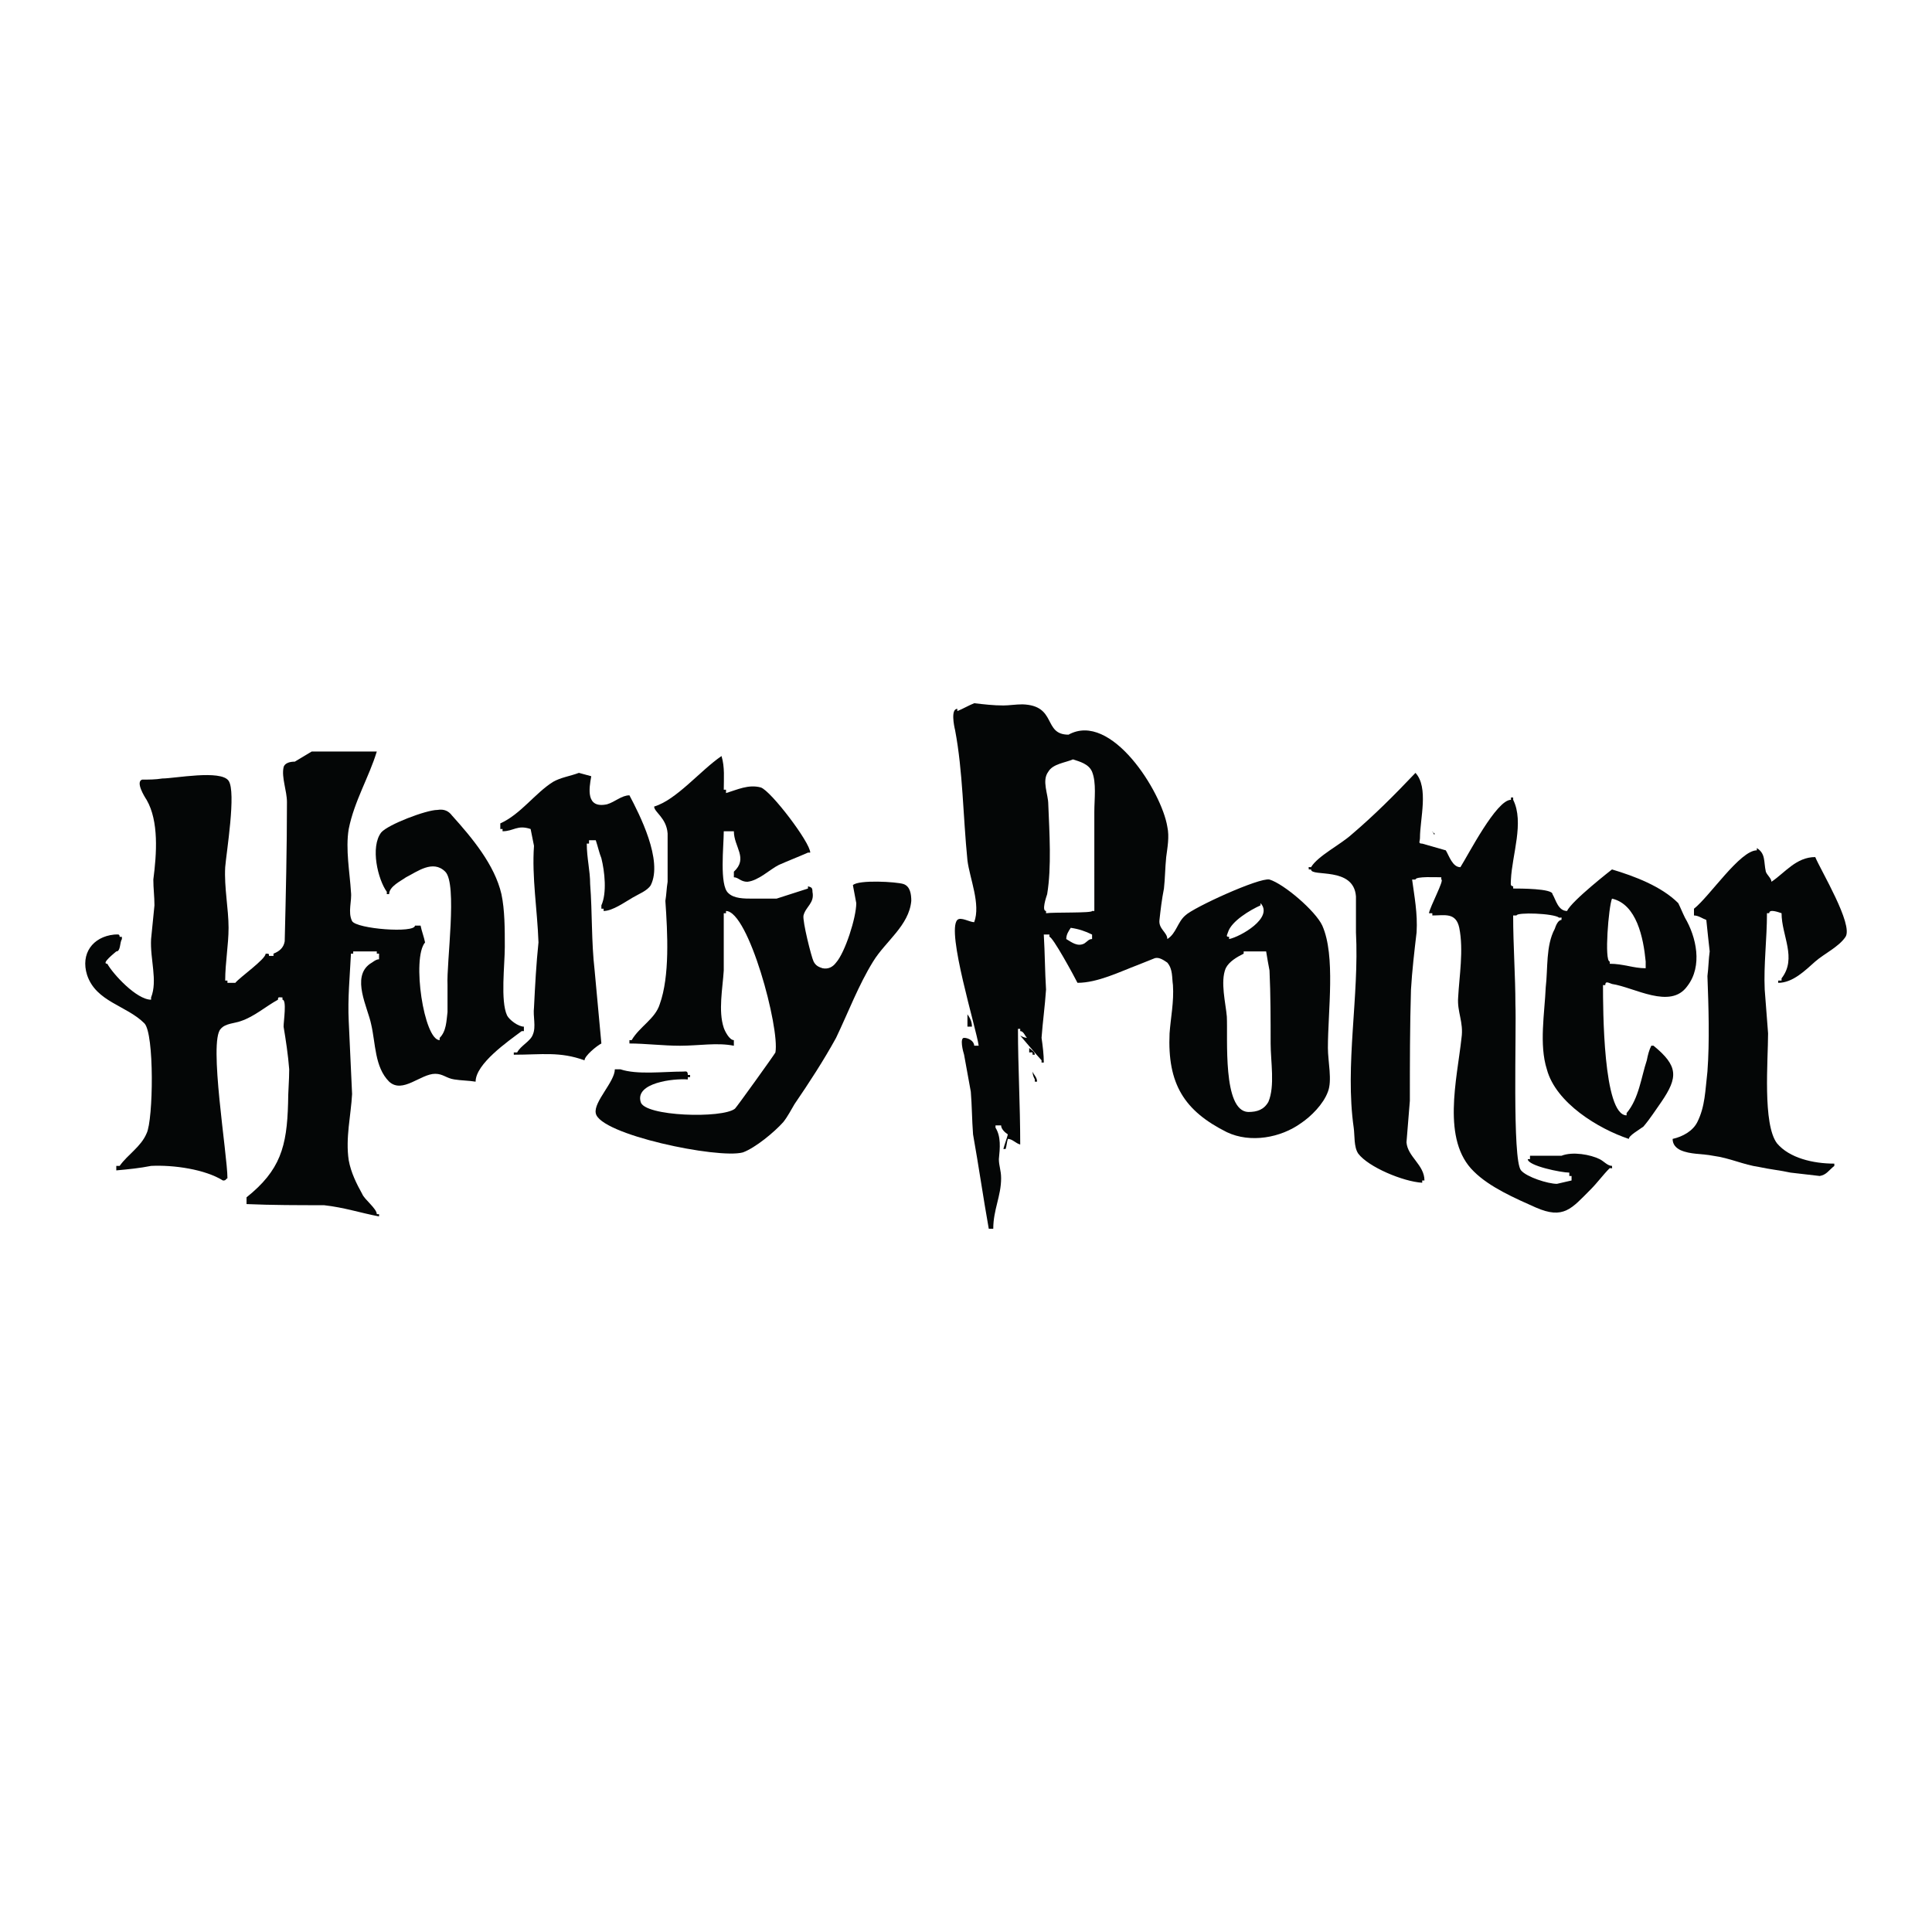 <?xml version="1.0" encoding="utf-8"?>
<!-- Generator: Adobe Illustrator 13.0.0, SVG Export Plug-In . SVG Version: 6.00 Build 14948)  -->
<!DOCTYPE svg PUBLIC "-//W3C//DTD SVG 1.0//EN" "http://www.w3.org/TR/2001/REC-SVG-20010904/DTD/svg10.dtd">
<svg version="1.0" id="Layer_1" xmlns="http://www.w3.org/2000/svg" xmlns:xlink="http://www.w3.org/1999/xlink" x="0px" y="0px"
	 width="192.756px" height="192.756px" viewBox="0 0 192.756 192.756" enable-background="new 0 0 192.756 192.756"
	 xml:space="preserve">
<g>
	<polygon fill-rule="evenodd" clip-rule="evenodd" fill="#FFFFFF" points="0,0 192.756,0 192.756,192.756 0,192.756 0,0 	"/>
	<path fill-rule="evenodd" clip-rule="evenodd" fill="#040606" d="M131.925,92.345c-0.673-1.457-3.81-4.146-5.266-4.594
		c-1.009-0.224-7.618,2.801-8.403,3.585c-0.783,0.672-0.896,1.792-1.792,2.353c0-0.672-0.896-1.008-0.784-1.905
		c0.112-1.008,0.225-2.017,0.448-3.137c0.112-1.008,0.112-2.017,0.224-3.137c0.112-0.896,0.336-2.017,0.112-3.025
		c-0.56-3.473-5.602-11.539-9.858-9.187c-2.577,0-1.121-2.913-4.594-3.025c-0.672,0-1.345,0.112-1.904,0.112
		c-1.009,0-1.905-0.112-2.914-0.224c-0.56,0.224-1.12,0.56-1.68,0.784c0-0.112,0-0.224,0-0.224c-0.672,0-0.336,1.681-0.224,2.128
		c0.784,4.146,0.784,8.515,1.232,12.996c0.224,1.792,1.344,4.369,0.672,6.162c-0.448,0-1.344-0.561-1.68-0.225
		c-1.12,1.121,1.905,10.867,2.129,12.548c-0.112,0-0.336,0-0.449,0c0-0.448-0.56-0.784-1.008-0.784c-0.448,0-0.112,1.345,0,1.681
		c0.225,1.232,0.448,2.465,0.672,3.697c0.112,1.344,0.112,2.801,0.224,4.257c0.561,3.137,1.008,6.274,1.568,9.411
		c0.112,0,0.336,0,0.448,0c0-1.905,0.784-3.249,0.784-5.042c0-0.784-0.224-1.232-0.224-1.904c0.112-1.12,0.224-2.241-0.336-3.137
		c0-0.112,0-0.225,0-0.225c0.224,0,0.336,0,0.56,0c0,0.337,0.336,0.673,0.672,0.896c-0.111,0.448-0.336,1.009-0.447,1.457
		c0.111,0,0.111,0,0.224,0c0.112-0.337,0.112-0.673,0.224-1.009c0.448,0,0.785,0.448,1.232,0.561c0-4.033-0.224-7.73-0.224-11.54
		c0,0,0.112,0,0.224,0c0,0.112,0,0.112,0,0.225c0.336,0,0.448,0.448,0.673,0.672c-0.225,0-0.448-0.112-0.673-0.224
		c0,0,1.905,2.24,2.129,2.465c0,0,0,0.111,0,0.224c0.112,0,0.112,0,0.225,0c0-0.784-0.112-1.681-0.225-2.465
		c0.112-1.568,0.336-3.137,0.448-4.817c-0.112-1.792-0.112-3.585-0.224-5.49c0.224,0,0.336,0,0.56,0c0,0.112,0,0.224,0,0.224
		c0.336,0,2.465,3.921,2.801,4.594c2.017,0,4.258-1.121,6.05-1.793c0.561-0.224,1.12-0.448,1.681-0.672
		c0.448-0.112,0.896,0.224,1.232,0.448c0.561,0.672,0.448,1.457,0.561,2.241c0.111,1.681-0.225,3.249-0.337,4.817
		c-0.224,5.042,1.457,7.73,5.714,9.859c2.354,1.12,5.378,0.56,7.395-0.896c1.008-0.672,2.24-1.904,2.688-3.137
		c0.448-1.121,0-3.025,0-4.37C132.484,100.859,133.269,95.369,131.925,92.345L131.925,92.345z M108.957,93.689
		c-0.335,0-0.447,0.224-0.783,0.448c-0.673,0.336-1.232-0.112-1.793-0.448c0-0.448,0.225-0.784,0.448-1.12
		c0.784,0.112,1.456,0.336,2.128,0.672C108.957,93.465,108.957,93.577,108.957,93.689L108.957,93.689z M109.182,90.888
		c0,0-0.112,0-0.225,0c0,0.224-3.809,0.112-4.593,0.224c0-0.112,0-0.224,0-0.224c-0.448,0,0-1.344,0.112-1.681
		c0.448-2.689,0.224-6.162,0.111-8.962c0-1.008-0.672-2.353,0-3.249c0.448-0.785,1.681-0.896,2.465-1.232
		c0.673,0.224,1.569,0.448,1.904,1.232c0.448,1.12,0.225,2.688,0.225,4.033C109.182,84.278,109.182,87.527,109.182,90.888
		L109.182,90.888z M122.514,93.017c0.336-1.12,2.241-2.241,3.249-2.688c0,0,0-0.112,0-0.224c1.345,1.457-2.017,3.361-3.137,3.585
		c0,0,0-0.112,0-0.224C122.29,93.465,122.401,93.353,122.514,93.017L122.514,93.017z M126.547,109.934
		c-0.448,0.784-1.12,1.009-2.017,1.009c-2.577-0.112-2.017-7.395-2.129-9.523c-0.111-1.344-0.672-3.473-0.111-4.817
		c0.336-0.672,1.12-1.121,1.792-1.457c0,0,0-0.112,0-0.224c0.784,0,1.456,0,2.241,0c0.111,0.672,0.224,1.344,0.336,1.904
		c0.112,2.464,0.112,4.818,0.112,7.283C126.771,105.9,127.219,108.365,126.547,109.934L126.547,109.934z"/>
	<path fill-rule="evenodd" clip-rule="evenodd" fill="#040606" d="M52.269,102.876c0-0.112,0-0.336,0-0.448
		c-0.56,0-1.457-0.673-1.681-1.12c-0.672-1.457-0.224-5.042-0.224-6.834s0-3.697-0.336-5.266c-0.672-2.913-2.913-5.602-4.93-7.842
		c-0.336-0.448-0.784-0.672-1.457-0.56c-1.12,0-4.929,1.457-5.602,2.241c-1.121,1.456-0.336,4.705,0.56,5.938
		c0,0.224-0.112,0.224,0.224,0.224c0-0.784,1.232-1.344,1.681-1.681c1.12-0.56,2.688-1.792,3.921-0.56
		c1.232,1.232,0.112,9.075,0.224,11.315c0,0.896,0,1.793,0,2.688c-0.112,0.896-0.112,1.905-0.784,2.577c0,0.112,0,0.225,0,0.225
		c-1.568,0-2.801-8.179-1.456-9.747c-0.112-0.561-0.336-1.121-0.448-1.681c-0.224,0-0.336,0-0.56,0c0,0.784-5.826,0.336-6.274-0.448
		c-0.448-0.896,0-2.017-0.112-2.913c-0.112-1.904-0.56-4.257-0.224-6.273c0.56-2.801,2.017-5.154,2.801-7.73
		c-2.128,0-4.257,0-6.498,0c-0.561,0.336-1.121,0.672-1.681,1.008c-0.448,0-1.008,0.112-1.12,0.56
		c-0.225,1.008,0.336,2.353,0.336,3.473c0,4.593-0.112,9.299-0.224,13.892c-0.112,0.672-0.56,1.008-1.12,1.232
		c0,0.112,0,0.224,0,0.224c-0.225,0-0.336,0-0.448,0c0-0.224,0-0.224-0.336-0.224c0,0.56-2.577,2.353-3.025,2.913
		c-0.336,0-0.56,0-0.784,0c0-0.112,0-0.112,0-0.225c-0.112,0-0.112,0-0.224,0c0-1.792,0.336-3.585,0.336-5.265
		c0-1.905-0.448-4.034-0.336-6.05c0.112-1.456,1.121-7.506,0.336-8.626c-0.784-1.12-5.377-0.224-6.61-0.224
		c-0.672,0.112-1.344,0.112-2.016,0.112c-0.672,0.224,0.224,1.681,0.448,2.017c1.232,2.128,1.008,5.377,0.672,7.954
		c0,0.896,0.112,1.681,0.112,2.577c-0.112,1.12-0.225,2.241-0.336,3.361c-0.112,2.017,0.672,4.145,0,5.826c0,0.112,0,0.112,0,0.224
		c-1.457,0-3.809-2.576-4.369-3.584c-0.672,0,0.784-1.121,0.896-1.232c0.448,0,0.336-0.896,0.561-1.232c0,0,0-0.112,0-0.224
		c-0.112,0-0.225,0-0.225,0c0-0.336-0.224-0.224-0.56-0.224c-2.128,0.224-3.361,1.905-2.688,4.033
		c0.896,2.689,3.921,3.025,5.714,4.818c1.008,1.008,0.896,9.635,0.224,10.979c-0.56,1.344-1.904,2.128-2.689,3.248
		c-0.112,0-0.224,0-0.336,0c0,0.112,0,0.337,0,0.448c1.232-0.111,2.353-0.224,3.473-0.448c2.241-0.111,5.377,0.337,7.17,1.457
		c0.336,0,0.224-0.112,0.448-0.225c0-2.353-1.904-13.668-0.672-14.9c0.448-0.56,1.456-0.56,2.016-0.784
		c1.345-0.448,2.465-1.456,3.697-2.129c0-0.336,0.112-0.224,0.448-0.224c0,0.112,0,0.112,0,0.224c0.448,0,0.112,2.129,0.112,2.689
		c0.224,1.345,0.448,2.801,0.56,4.257c0,1.12-0.112,2.241-0.112,3.361c-0.112,4.369-0.784,6.722-4.145,9.411
		c0,0.224,0,0.448,0,0.672c2.577,0.112,5.153,0.112,7.73,0.112c2.017,0.224,3.697,0.784,5.49,1.12c0-0.112,0-0.112,0-0.225
		c0,0-0.112,0-0.224,0c0-0.56-1.232-1.456-1.456-2.017c-0.56-1.008-1.121-2.128-1.345-3.36c-0.336-2.241,0.224-4.481,0.336-6.61
		c-0.112-2.465-0.225-4.817-0.336-7.282c-0.112-2.24,0.112-4.481,0.224-6.722c0,0,0.112,0,0.224,0c0,0,0-0.112,0-0.224
		c0.784,0,1.568,0,2.353,0c0,0.112,0,0.224,0,0.224c0.112,0,0.224,0,0.224,0c0,0.224,0,0.336,0,0.56
		c-0.336,0-0.672,0.336-0.896,0.448c-1.904,1.344-0.224,4.37,0.112,6.049c0.448,1.905,0.336,4.258,1.792,5.714
		c1.344,1.232,3.137-0.784,4.594-0.784c0.784,0,1.12,0.448,1.904,0.561c0.672,0.111,1.457,0.111,2.128,0.224
		c0-1.792,3.249-4.033,4.594-5.041C52.157,102.876,52.157,102.876,52.269,102.876L52.269,102.876z"/>
	<path fill-rule="evenodd" clip-rule="evenodd" fill="#040606" d="M90.136,88.199c-0.672-0.224-4.481-0.448-5.042,0.112
		c0.112,0.56,0.224,1.232,0.336,1.792c0,1.457-1.12,4.929-2.017,5.938c-0.336,0.448-0.784,0.672-1.344,0.561
		c-0.336-0.112-0.672-0.225-0.896-0.672c-0.224-0.448-1.121-4.033-1.008-4.593c0.224-0.896,1.121-1.232,0.896-2.353
		c0-0.448-0.112-0.448-0.448-0.56c0,0.112,0,0.224,0,0.224c-1.008,0.336-2.129,0.672-3.137,1.008c-0.784,0-1.568,0-2.353,0
		c-0.896,0-1.905,0-2.465-0.56c-0.896-0.784-0.448-4.706-0.448-6.162c0.336,0,0.672,0,1.008,0c0,1.568,1.457,2.689,0,4.033
		c0,0.224,0,0.336,0,0.56c0.448,0,0.672,0.448,1.345,0.448c1.121-0.112,2.241-1.232,3.137-1.68c1.009-0.448,1.905-0.785,2.913-1.232
		c0.112,0,0.112,0,0.224,0c0-1.008-3.921-6.162-4.93-6.498c-1.232-0.336-2.353,0.224-3.473,0.56c0-0.112,0-0.224,0-0.336
		c-0.112,0-0.112,0-0.224,0c0-1.121,0.112-2.241-0.224-3.361c-2.129,1.456-4.481,4.369-6.722,5.041c0,0.561,1.232,1.121,1.344,2.689
		c0,1.568,0,3.249,0,4.817c-0.112,0.672-0.112,1.232-0.224,1.905c0.224,3.249,0.448,7.506-0.561,10.307
		c-0.448,1.457-2.017,2.241-2.801,3.586c0,0-0.112,0-0.224,0c0,0.111,0,0.224,0,0.336c1.568,0,3.361,0.224,5.042,0.224
		c1.904,0,3.697-0.336,5.377,0c0-0.224,0-0.336,0-0.56c-0.448,0-0.896-0.896-1.008-1.232c-0.56-1.681-0.112-3.922,0-5.714
		c0-1.904,0-3.809,0-5.713c0.112,0,0.112,0,0.224,0c0-0.112,0-0.224,0-0.224c2.241,0,5.378,11.652,4.93,14.116
		c-0.112,0.225-3.809,5.378-4.033,5.603c-1.232,1.008-9.075,0.784-9.411-0.673c-0.561-1.904,3.249-2.353,4.705-2.24
		c0-0.112,0-0.225,0-0.225c0.112,0,0.112,0,0.224,0c0-0.111,0-0.224,0-0.224c-0.112,0-0.112,0-0.224,0
		c0-0.448-0.224-0.336-0.448-0.336c-2.017,0-4.594,0.336-6.274-0.225c-0.224,0-0.336,0-0.56,0c0,1.232-2.128,3.249-1.904,4.369
		c0.336,2.129,12.211,4.594,14.676,3.922c1.232-0.448,3.137-2.017,4.033-3.025c0.448-0.56,0.784-1.232,1.121-1.792
		c1.456-2.129,2.913-4.369,4.145-6.61c1.232-2.577,2.241-5.266,3.697-7.618c1.232-2.017,3.585-3.585,3.809-6.05
		C90.92,89.208,90.808,88.423,90.136,88.199L90.136,88.199z"/>
	<path fill-rule="evenodd" clip-rule="evenodd" fill="#040606" d="M59.327,96.826c-0.336-2.913-0.224-5.713-0.448-8.626
		c0-1.344-0.336-2.577-0.336-4.033c0,0,0.112,0,0.224,0c0-0.112,0-0.224,0-0.336c0.224,0,0.448,0,0.672,0
		c0.224,0.672,0.336,1.232,0.56,1.792c0.336,1.344,0.561,3.473,0,4.706c0,0.112,0,0.224,0,0.336c0,0,0.112,0,0.224,0
		c0,0,0,0.112,0,0.224c0.896,0,2.128-0.896,2.913-1.344c0.56-0.336,1.456-0.672,1.792-1.232c1.232-2.465-1.121-7.058-2.129-8.963
		c-0.784,0-1.457,0.672-2.24,0.896c-2.129,0.448-1.793-1.569-1.569-2.801c-0.448-0.112-0.784-0.225-1.232-0.336
		c-0.896,0.336-1.792,0.448-2.577,0.896c-1.792,1.12-3.249,3.249-5.266,4.145c0,0.224,0,0.336,0,0.561c0,0,0.112,0,0.224,0
		c0,0,0,0.112,0,0.224c1.121,0,1.457-0.672,2.801-0.224c0.112,0.56,0.224,1.12,0.336,1.68c-0.225,3.137,0.336,6.386,0.448,9.635
		c-0.224,2.128-0.336,4.257-0.448,6.498c-0.112,0.896,0.224,1.904-0.112,2.688c-0.224,0.672-1.232,1.12-1.568,1.792
		c-0.112,0-0.224,0-0.336,0c0,0.112,0,0.225,0,0.225c2.8,0,4.593-0.336,7.058,0.561c0-0.448,1.233-1.457,1.681-1.681
		C59.775,101.644,59.551,99.29,59.327,96.826L59.327,96.826z"/>
	<path fill-rule="evenodd" clip-rule="evenodd" fill="#040606" d="M164.975,104.332c-0.112,0-0.225,0-0.225,0
		c-0.224,0.448-0.336,0.896-0.448,1.457c-0.56,1.68-0.784,3.809-2.017,5.265c0,0.112,0,0.112,0,0.225
		c-2.353,0-2.353-10.755-2.353-12.996c0.112,0,0.112,0,0.225,0c0-0.448,0.336-0.224,0.672-0.112c2.24,0.337,5.825,2.577,7.507,0.225
		c1.568-2.017,0.896-4.93-0.225-6.834c-0.224-0.448-0.448-1.008-0.672-1.457c-1.681-1.681-4.37-2.689-6.61-3.361
		c0,0-4.033,3.137-4.481,4.145c-0.896,0-1.12-1.121-1.456-1.681c0-0.56-3.249-0.56-3.922-0.56c0,0,0-0.112,0-0.224
		c-0.336,0-0.224-0.336-0.224-0.672c0.112-2.464,1.345-5.713,0.224-7.954c0-0.112,0-0.112,0-0.224c-0.224,0-0.224-0.112-0.224,0.224
		c-1.456,0-4.257,5.49-5.042,6.722c-0.784,0-1.12-1.12-1.456-1.68c-0.784-0.224-1.568-0.448-2.353-0.672
		c-0.448,0-0.225-0.224-0.225-0.56c0-1.904,0.896-5.042-0.448-6.498c-2.128,2.241-4.145,4.257-6.386,6.162
		c-1.12,1.008-3.36,2.128-4.033,3.249c-0.336,0-0.224-0.112-0.224,0.225c0.112,0,0.224,0,0.224,0c0,0.784,4.258-0.336,4.481,2.688
		c0,1.232,0,2.353,0,3.585c0.337,6.386-1.12,13.22-0.224,19.494c0.112,0.784,0,1.904,0.448,2.577c1.008,1.344,4.481,2.8,6.386,2.912
		c0-0.112,0-0.112,0-0.224c0.112,0,0.112,0,0.224,0c0-1.568-1.68-2.354-1.792-3.81c0.112-1.456,0.224-2.801,0.336-4.145
		c0-3.697,0-7.395,0.112-11.092c0.112-1.905,0.336-3.809,0.56-5.714c0.112-1.904-0.224-3.585-0.447-5.266c0.111,0,0.224,0,0.335,0
		c0-0.336,2.129-0.224,2.577-0.224c0,0,0,0.112,0,0.224c0.336,0-1.12,2.689-1.232,3.361c0.112,0,0.225,0,0.337,0
		c0,0.112,0,0.112,0,0.224c1.231,0,2.352-0.336,2.688,1.232c0.448,2.24,0,4.817-0.112,6.946c-0.112,1.456,0.561,2.465,0.336,4.033
		c-0.448,4.146-2.017,10.195,1.232,13.332c1.568,1.568,4.146,2.688,6.162,3.585c2.801,1.232,3.585,0.112,5.489-1.792
		c0.673-0.673,1.232-1.457,1.905-2.129c0.336,0,0.224,0.112,0.224-0.225c-0.448,0-0.784-0.448-1.232-0.672
		c-0.896-0.448-2.688-0.784-3.81-0.336c-1.008,0-2.016,0-3.137,0c0,0.111,0,0.224,0,0.336c0,0-0.112,0-0.224,0
		c0,0.672,3.36,1.345,4.146,1.345c0,0.111,0,0.224,0,0.336c0.111,0,0.111,0,0.224,0c0,0.111,0,0.224,0,0.448
		c-0.448,0.111-1.009,0.224-1.456,0.336c-0.896,0-3.025-0.673-3.585-1.345c-0.896-1.008-0.448-14.004-0.561-16.581
		c0-2.801-0.225-5.826-0.225-8.85c0.112,0,0.225,0,0.337,0c0-0.336,3.696-0.224,4.257,0.224c0.336,0,0.224-0.112,0.224,0.224
		c-0.336,0-0.56,0.561-0.672,0.896c-0.896,1.68-0.672,3.921-0.896,5.826c-0.111,2.576-0.672,5.714,0.112,8.178
		c0.896,3.361,5.153,5.938,8.179,6.946c0-0.336,1.008-0.896,1.456-1.232c0.673-0.784,1.232-1.681,1.793-2.465
		C167.439,107.469,167.439,106.349,164.975,104.332L164.975,104.332z M160.829,89.656c2.465,0.56,3.137,3.921,3.361,6.274
		c0,0.224,0,0.448,0,0.672c-1.232,0-2.241-0.448-3.585-0.448c0-0.112,0-0.224,0-0.224C160.045,95.93,160.493,90.44,160.829,89.656
		L160.829,89.656z"/>
	<path fill-rule="evenodd" clip-rule="evenodd" fill="#040606" d="M143.128,83.158c-0.112-0.112-0.224-0.112-0.224-0.225
		C143.016,83.046,143.128,83.494,143.128,83.158L143.128,83.158z"/>
	<path fill-rule="evenodd" clip-rule="evenodd" fill="#040606" d="M181.107,85.51c-1.905,0-3.025,1.569-4.369,2.465
		c0-0.336-0.448-0.672-0.561-1.008c-0.225-1.008,0-1.792-0.896-2.353c0,0.112,0,0.112,0,0.224c-1.681,0-4.705,4.593-6.273,5.826
		c0,0.224,0,0.448,0,0.672c0.448,0,0.896,0.336,1.232,0.448c0.111,1.121,0.224,2.129,0.336,3.137
		c-0.112,0.784-0.112,1.568-0.225,2.464c0.112,3.025,0.225,6.498,0,9.523c-0.224,1.904-0.224,3.473-1.008,5.041
		c-0.448,0.896-1.456,1.456-2.465,1.681c0,0.561,0.336,0.896,0.784,1.12c1.008,0.448,2.129,0.337,3.249,0.561
		c1.681,0.224,3.024,0.896,4.594,1.12c1.008,0.225,2.128,0.336,3.137,0.561c0.896,0.111,1.904,0.224,2.912,0.336
		c0.673-0.112,0.896-0.561,1.457-1.009c0-0.111,0-0.111,0-0.224c-2.129,0-4.481-0.561-5.714-2.017
		c-1.456-1.904-0.896-8.29-0.896-10.979c-0.111-1.456-0.224-2.913-0.336-4.369c-0.112-2.465,0.225-5.042,0.225-7.618
		c0,0,0.111,0,0.224,0c0-0.448,0.896-0.112,1.232,0c0,2.24,1.568,4.481,0,6.498c0,0,0,0.111,0,0.224c-0.112,0-0.225,0-0.336,0
		c0,0.112,0,0.112,0,0.225c1.456,0,2.688-1.233,3.697-2.129c0.896-0.784,2.353-1.457,3.024-2.465
		C184.916,92.232,181.667,86.855,181.107,85.51L181.107,85.51z"/>
	<path fill-rule="evenodd" clip-rule="evenodd" fill="#040606" d="M96.522,102.428c0.112,0,0.224,0,0.448,0
		c0-0.561-0.224-0.896-0.448-1.232C96.522,101.644,96.522,101.979,96.522,102.428L96.522,102.428z"/>
	<path fill-rule="evenodd" clip-rule="evenodd" fill="#040606" d="M103.02,105.229c0,0,0.112,0,0.225,0
		c0-0.336-0.336-0.448-0.561-0.673c0,0.112,0,0.337,0,0.448C103.02,105.004,103.02,104.893,103.02,105.229L103.02,105.229z"/>
	<path fill-rule="evenodd" clip-rule="evenodd" fill="#040606" d="M103.244,107.693c0,0.111,0,0.111,0,0.224c0,0,0.112,0,0.224,0
		c0-0.448-0.336-0.672-0.448-1.008C103.02,107.245,103.132,107.469,103.244,107.693L103.244,107.693z"/>
</g>
</svg>
